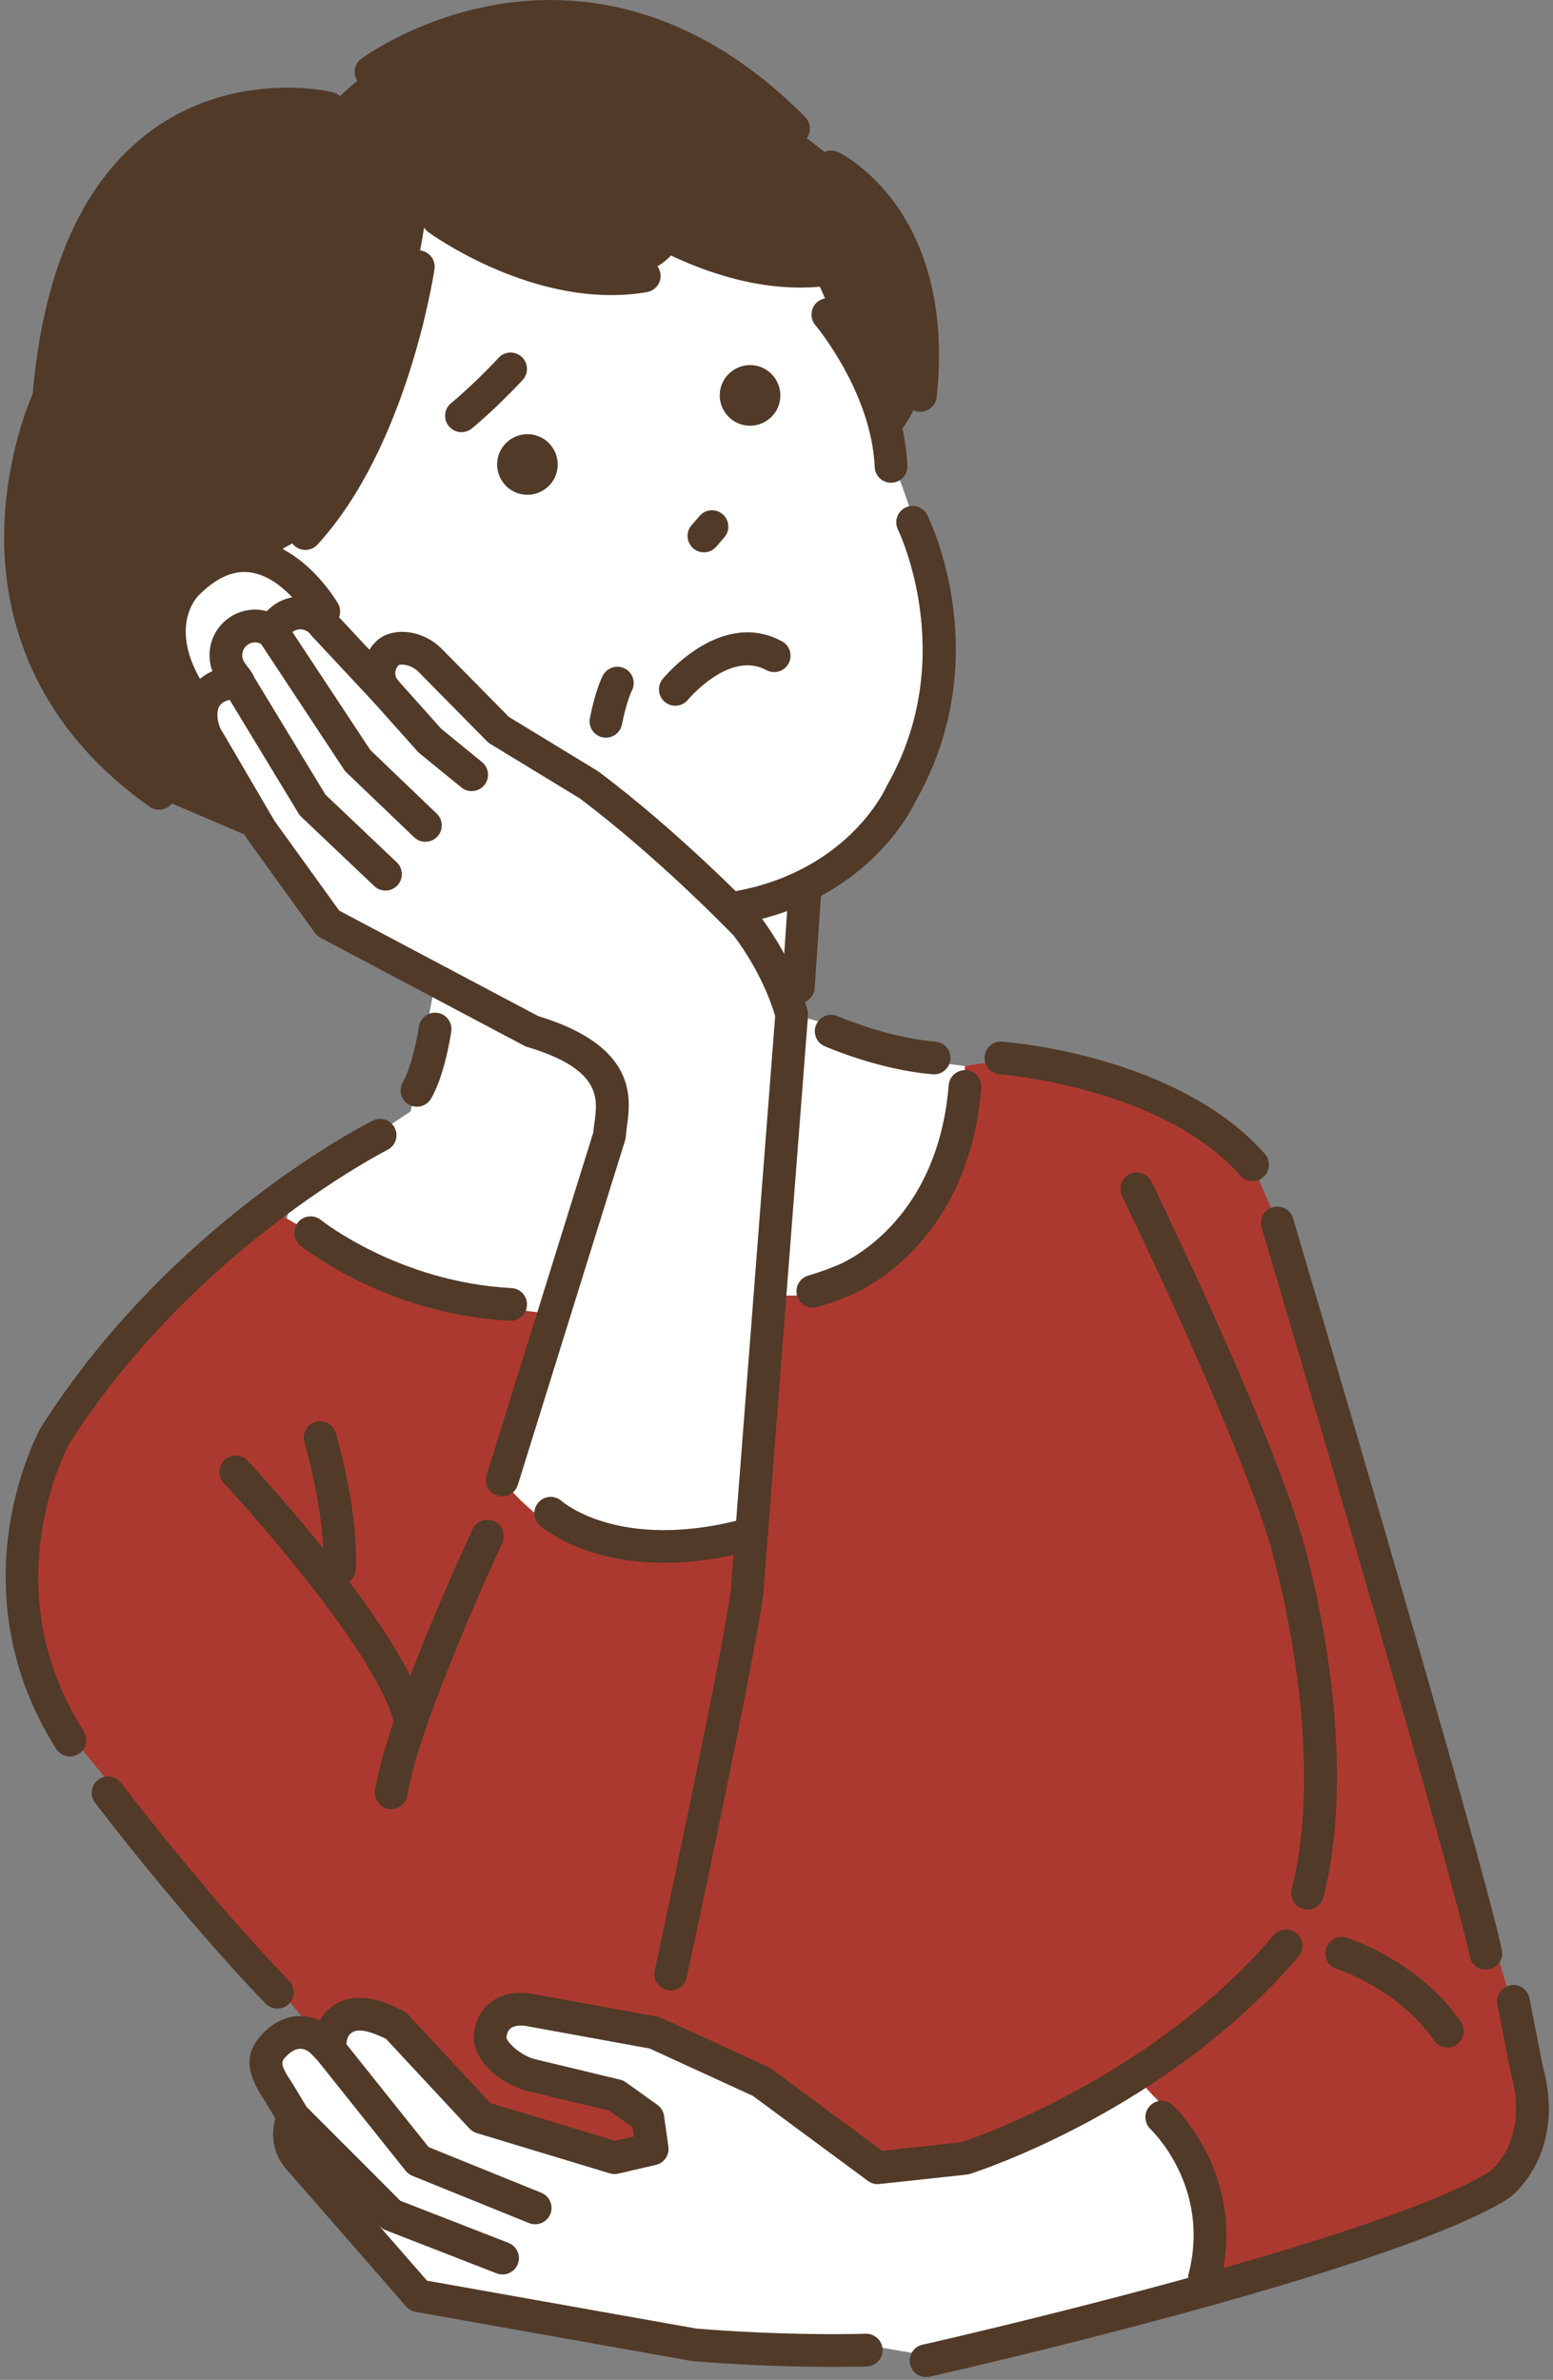 <svg width="188" height="288" viewBox="0 0 188 288" fill="none" xmlns="http://www.w3.org/2000/svg">
<rect x="0" y="0" width="188" height="288" fill="#808080" stroke="none"/>
<g clip-path="url(#clip0_516_7676)">
<path d="M54.398 109.966L49.718 134.491L35.596 143.874L32.18 157.852L53.028 168.629L94.632 173.978L121.166 143.487V129.421C121.166 129.421 103.786 128.341 100.216 123.893L97.049 123.057L98.398 99.889L83.561 98.805L54.397 109.966H54.398Z" fill="white"/>
<path d="M28.537 89.055C28.537 89.055 12.762 76.872 27.127 67.654C27.127 67.654 28.204 67.403 34.415 67.654L31.174 36.178L47.365 20.193L70.486 15.564L95.838 25.11L100.216 36.875C100.216 36.875 107.353 46.099 107.609 54.842C107.609 54.842 122.861 88.29 105.236 101.455C105.236 101.455 86.855 118.018 67.412 107.567L38.758 93.756L28.537 89.055Z" fill="white"/>
<path d="M51.498 26.497C51.498 26.497 47.622 54.523 36.968 64.859L32.023 67.654C32.023 67.654 21.091 64.947 21.137 77.632L24.338 85.072L27.776 93.938L33.031 102.452L17.942 96.015C17.942 96.015 -11.01 73.854 5.897 48.197C5.897 48.197 2.506 10.373 39.794 13.08C39.794 13.08 51.599 -1.51 73.791 2.683C73.791 2.683 86.687 3.459 96.061 15.564C96.061 15.564 111.911 26.334 110.563 34.023C110.563 34.023 115.43 45.959 107.867 53.422C107.867 53.422 102.56 37.439 100.217 36.875L98.399 32.772C98.399 32.772 90.139 33.167 82.26 29.203C82.26 29.203 79.112 40.718 51.498 26.497Z" fill="#513A28"/>
<path d="M39.184 247.257C39.184 247.257 7.121 208.278 7.201 208.427C7.281 208.576 -2.461 195.575 7.201 171.435C7.201 171.435 26.173 149.697 32.18 145.925C32.18 145.925 59.627 163.684 76.185 157.785L91.657 156.264C91.657 156.264 108.806 162.043 116.302 135.362L116.819 129.01C116.819 129.01 133.397 125.487 146.419 136.391L151.634 140.952L154.631 147.997L183.686 244.647C183.686 244.647 194.373 268.293 164.486 271.523L144.898 277.425C144.898 277.425 153.242 267.527 140.005 253.858L136.401 251.753L119.21 260.718L73.791 267.192L56.351 262.331L39.185 247.257H39.184Z" fill="#AC392F"/>
<path d="M95.838 122.784C95.838 122.784 94.649 117.646 90.335 111.942C90.335 111.942 81.312 102.504 71.301 94.981L60.375 88.328L52.028 79.868C50.77 78.612 48.826 78.14 47.491 78.651C46.463 79.044 44.899 81.436 46.665 83.614L39.216 75.638C38.066 74.057 35.852 73.707 34.27 74.858C33.681 75.286 33.264 75.862 33.031 76.498C31.818 75.568 30.102 75.487 28.803 76.432C27.222 77.582 26.872 79.796 28.023 81.378L28.858 82.527C28.841 82.54 28.825 82.559 28.803 82.559C22.992 82.829 24.111 88.059 25.262 89.64L31.584 100.447L39.73 111.734L65.035 125.733C76.645 132.788 75.667 136.369 74.571 139.218L60.799 179.1C60.799 179.1 73.768 196.497 91.958 184.662L95.838 122.784Z" fill="white"/>
<path d="M137.614 251.555L116.819 261.908L104.597 261.114L92.146 251.913L79.251 246L64.37 243.288C61.994 242.775 59.752 243.56 59.344 246.209C59.027 248.27 62.129 250.65 64.505 251.166L74.603 253.596L78.428 256.328L78.953 260.055L74.397 261.116L58.278 256.237L47.935 245.122C45.253 243.762 42.766 243.035 41.008 244.714C40.093 245.587 39.915 246.859 39.923 248.03L39.184 247.257C37.504 245.497 35.228 245.547 33.469 247.227C31.71 248.907 31.704 250.148 33.741 253.204L35.553 256.208C34.686 257.839 34.909 259.907 36.255 261.317L50.657 277.822L84.068 283.764C95.838 284.708 104.594 284.402 104.861 284.402C104.937 284.402 105.019 284.187 105.106 283.823L113.735 285.306L145.816 275.617C153.5 266.423 137.613 251.555 137.613 251.555L137.614 251.555Z" fill="white"/>
<path d="M85.213 66.84C84.755 66.84 84.294 66.682 83.921 66.359C83.093 65.645 83 64.394 83.715 63.566L84.691 62.435C85.406 61.607 86.656 61.515 87.484 62.23C88.312 62.944 88.404 64.195 87.689 65.022L86.713 66.154C86.322 66.607 85.769 66.84 85.213 66.84Z" fill="#513A28"/>
<path d="M89.821 51.39C87.875 50.852 86.723 48.82 87.261 46.874C87.799 44.928 89.831 43.776 91.777 44.314C93.723 44.852 94.874 46.885 94.336 48.831C93.799 50.776 91.766 51.928 89.821 51.39Z" fill="#513A28"/>
<path d="M62.87 59.748C60.924 59.21 59.772 57.178 60.31 55.232C60.848 53.286 62.88 52.134 64.826 52.672C66.771 53.21 67.923 55.243 67.385 57.188C66.847 59.134 64.815 60.286 62.87 59.748Z" fill="#513A28"/>
<path d="M107.865 58.419C106.81 58.419 105.933 57.586 105.888 56.522C105.507 47.488 98.772 39.422 98.704 39.342C97.998 38.507 98.103 37.257 98.938 36.551C99.773 35.845 101.023 35.95 101.729 36.785C102.042 37.155 109.408 45.981 109.845 56.355C109.891 57.448 109.043 58.37 107.95 58.417C107.922 58.418 107.893 58.418 107.865 58.418V58.419Z" fill="#513A28"/>
<path d="M88.382 111.946C87.421 111.946 86.577 111.245 86.427 110.266C86.262 109.185 87.004 108.174 88.085 108.009C102.397 105.816 107.102 95.644 107.296 95.213C107.322 95.154 107.354 95.089 107.386 95.034C116.191 79.586 108.779 64.242 108.703 64.088C108.218 63.11 108.616 61.922 109.594 61.435C110.572 60.949 111.758 61.344 112.247 62.321C112.596 63.02 120.68 79.614 110.871 96.915C110.267 98.218 104.604 109.484 88.684 111.923C88.583 111.939 88.482 111.946 88.382 111.946Z" fill="#513A28"/>
<path d="M23.641 86.935C23.016 86.935 22.401 86.639 22.016 86.088C16.084 77.592 19.008 71.277 21.415 69.085C24.381 66.163 27.538 64.904 30.797 65.339C36.87 66.151 40.744 72.731 40.906 73.01C41.454 73.957 41.131 75.168 40.185 75.716C39.239 76.263 38.03 75.942 37.481 74.999C37.451 74.947 34.4 69.807 30.26 69.263C28.273 69.001 26.222 69.9 24.167 71.932C24.143 71.956 24.119 71.979 24.094 72.001C23.938 72.149 19.888 76.122 25.263 83.82C25.889 84.717 25.67 85.952 24.773 86.578C24.428 86.819 24.033 86.935 23.641 86.935Z" fill="#513A28"/>
<path d="M81.749 85.406C81.307 85.406 80.863 85.259 80.495 84.957C79.651 84.265 79.525 83.021 80.215 82.176C80.502 81.824 87.323 73.617 94.666 77.614C95.627 78.137 95.982 79.34 95.459 80.3C94.936 81.261 93.734 81.615 92.773 81.093C88.314 78.665 83.33 84.623 83.28 84.683C82.888 85.159 82.321 85.406 81.749 85.406Z" fill="#513A28"/>
<path d="M73.351 89.267C73.222 89.267 73.091 89.255 72.959 89.228C71.887 89.013 71.192 87.969 71.408 86.896C72.114 83.386 72.912 81.872 73.001 81.711C73.528 80.753 74.732 80.404 75.69 80.932C76.642 81.456 76.992 82.648 76.48 83.602C76.449 83.664 75.856 84.864 75.29 87.677C75.101 88.618 74.275 89.267 73.351 89.267Z" fill="#513A28"/>
<path d="M55.865 52.299C55.294 52.299 54.727 52.053 54.335 51.577C53.64 50.733 53.761 49.485 54.605 48.79C57.398 46.49 60.332 43.33 60.362 43.298C61.105 42.496 62.357 42.448 63.16 43.191C63.962 43.934 64.011 45.186 63.268 45.989C63.141 46.126 60.126 49.374 57.123 51.847C56.754 52.151 56.308 52.299 55.865 52.299Z" fill="#513A28"/>
<path d="M90.429 194.738C90.378 194.738 90.326 194.736 90.274 194.732C89.184 194.648 88.368 193.695 88.452 192.605L93.838 122.965C93.537 121.896 92.217 117.745 88.826 113.228C87.924 112.295 79.431 103.58 70.189 96.621L59.346 90.019C59.207 89.935 59.08 89.834 58.966 89.719L50.618 81.259C49.935 80.576 48.864 80.306 48.275 80.475C48.158 80.583 47.915 80.902 47.857 81.316C47.807 81.68 47.917 82.013 48.203 82.366C48.875 83.195 48.77 84.406 47.965 85.107C47.161 85.808 45.946 85.745 45.218 84.965L37.769 76.99C37.714 76.93 37.662 76.868 37.615 76.803C37.108 76.107 36.13 75.953 35.434 76.459C35.184 76.641 34.996 76.89 34.89 77.18C34.672 77.771 34.187 78.224 33.583 78.399C32.978 78.575 32.326 78.452 31.826 78.069C31.27 77.643 30.523 77.628 29.967 78.033C29.631 78.278 29.409 78.639 29.344 79.051C29.279 79.463 29.378 79.875 29.624 80.213L30.46 81.362C30.774 81.793 30.9 82.332 30.811 82.858C30.728 83.35 30.461 83.792 30.067 84.096C29.635 84.436 29.19 84.525 28.89 84.538C27.606 84.597 26.801 84.944 26.501 85.567C26.068 86.468 26.49 87.962 26.863 88.476C26.902 88.529 26.938 88.584 26.971 88.64L33.245 99.365L41.065 110.201L65.124 122.95C77.222 126.634 76.358 132.947 75.891 136.347C75.834 136.769 75.779 137.167 75.77 137.449C75.764 137.626 75.734 137.802 75.681 137.971L62.689 179.689C62.364 180.734 61.254 181.316 60.21 180.991C59.166 180.666 58.583 179.556 58.908 178.512L71.827 137.029C71.855 136.635 71.91 136.231 71.968 135.81C72.359 132.95 72.847 129.391 63.8 126.687C63.676 126.65 63.555 126.601 63.44 126.54L38.802 113.485C38.534 113.342 38.301 113.14 38.124 112.894L29.978 101.606C29.941 101.555 29.906 101.502 29.875 101.447L23.595 90.713C22.666 89.363 21.706 86.403 22.931 83.853C23.373 82.933 24.192 81.882 25.71 81.222C25.381 80.343 25.282 79.388 25.432 78.435C25.662 76.978 26.446 75.698 27.638 74.831C29.024 73.823 30.733 73.537 32.305 73.966C32.547 73.706 32.814 73.469 33.105 73.257C35.531 71.493 38.925 71.997 40.737 74.367L44.719 78.63C45.251 77.778 45.99 77.106 46.783 76.802C48.901 75.992 51.634 76.677 53.427 78.468L61.613 86.764L72.331 93.29C72.386 93.323 72.44 93.36 72.491 93.398C82.516 100.932 91.393 110.184 91.766 110.574C91.819 110.629 91.868 110.687 91.914 110.748C96.431 116.72 97.715 122.111 97.767 122.338C97.813 122.534 97.828 122.736 97.812 122.937L92.401 192.911C92.321 193.949 91.453 194.739 90.429 194.739V194.738ZM28.712 80.581C28.708 80.581 28.705 80.582 28.701 80.582C28.705 80.582 28.708 80.582 28.712 80.581Z" fill="#513A28"/>
<path d="M51.498 101.869C51.005 101.869 50.512 101.686 50.129 101.319L41.932 93.474C41.825 93.371 41.73 93.258 41.649 93.135L31.379 77.59C30.776 76.677 31.027 75.449 31.939 74.846C32.851 74.243 34.08 74.494 34.683 75.407L44.83 90.766L52.867 98.459C53.657 99.215 53.684 100.468 52.928 101.258C52.539 101.665 52.019 101.869 51.498 101.869Z" fill="#513A28"/>
<path d="M46.665 107.771C46.176 107.771 45.686 107.591 45.303 107.228L36.475 98.855C36.347 98.733 36.236 98.595 36.144 98.445L26.844 83.111C26.276 82.176 26.575 80.959 27.51 80.391C28.445 79.824 29.663 80.122 30.23 81.057L39.393 96.163L48.028 104.354C48.821 105.106 48.855 106.36 48.102 107.153C47.713 107.564 47.189 107.77 46.665 107.77L46.665 107.771Z" fill="#513A28"/>
<path d="M57.098 95.737C56.658 95.737 56.215 95.591 55.848 95.291L50.791 91.169C50.71 91.103 50.635 91.031 50.566 90.953L45.188 84.933C44.46 84.117 44.531 82.866 45.346 82.137C46.162 81.409 47.413 81.48 48.142 82.295L53.415 88.198L58.35 92.222C59.197 92.914 59.324 94.161 58.633 95.008C58.242 95.488 57.672 95.737 57.097 95.737L57.098 95.737Z" fill="#513A28"/>
<path d="M36.968 66.553C36.49 66.553 36.011 66.382 35.63 66.033C34.824 65.295 34.77 64.042 35.508 63.236C45.532 52.294 48.65 32.184 48.681 31.982C48.843 30.901 49.851 30.155 50.932 30.318C52.014 30.48 52.759 31.487 52.597 32.569C52.467 33.441 49.278 54.068 38.428 65.911C38.038 66.337 37.503 66.553 36.968 66.553Z" fill="#513A28"/>
<path d="M73.993 35.713C62.477 35.713 52.34 28.445 51.863 28.099C50.979 27.455 50.784 26.217 51.427 25.332C52.07 24.448 53.308 24.253 54.191 24.895C54.31 24.98 66.138 33.432 77.653 31.447C78.73 31.262 79.755 31.984 79.941 33.062C80.127 34.14 79.403 35.164 78.326 35.35C76.871 35.6 75.42 35.713 73.993 35.713Z" fill="#513A28"/>
<path d="M96.869 34.802C85.353 34.802 75.216 27.535 74.739 27.188C73.854 26.544 73.659 25.306 74.303 24.422C74.946 23.538 76.184 23.342 77.068 23.985C77.217 24.093 89.03 32.518 100.529 30.537C101.606 30.352 102.631 31.074 102.816 32.152C103.002 33.23 102.279 34.254 101.201 34.44C99.747 34.69 98.296 34.802 96.869 34.802Z" fill="#513A28"/>
<path d="M19.254 97.995C18.858 97.995 18.459 97.877 18.111 97.63C3.511 87.29 0.475 74.151 0.5 64.95C0.523 56.12 3.258 49.286 3.952 47.693C5.275 32.465 10.15 21.708 18.443 15.715C28.515 8.438 39.782 11.041 40.257 11.155C41.32 11.411 41.974 12.481 41.718 13.544C41.462 14.606 40.396 15.261 39.333 15.006C39.163 14.967 29.255 12.756 20.718 18.957C13.37 24.294 9.048 34.187 7.87 48.36C7.85 48.596 7.789 48.827 7.688 49.041C7.657 49.108 4.45 56.058 4.46 65.107C4.474 77.062 9.837 86.917 20.4 94.398C21.293 95.03 21.504 96.266 20.872 97.159C20.486 97.703 19.875 97.994 19.254 97.994V97.995Z" fill="#513A28"/>
<path d="M96.061 17.544C95.55 17.544 95.04 17.348 94.652 16.956C84.568 6.751 73.369 2.514 61.369 4.363C52.328 5.756 46.152 10.257 46.091 10.303C45.212 10.951 43.973 10.768 43.322 9.89C42.672 9.013 42.853 7.775 43.729 7.123C44.006 6.917 50.628 2.057 60.585 0.477C69.794 -0.984 83.667 0.206 97.469 14.172C98.238 14.95 98.23 16.204 97.453 16.973C97.067 17.354 96.564 17.544 96.061 17.544Z" fill="#513A28"/>
<path d="M111.423 49.833C111.353 49.833 111.282 49.829 111.21 49.821C110.123 49.705 109.335 48.729 109.451 47.642C111.542 28.061 100.23 22.211 99.748 21.972C98.772 21.488 98.366 20.304 98.844 19.326C99.323 18.347 100.497 17.937 101.477 18.409C102.062 18.691 115.79 25.578 113.389 48.063C113.281 49.078 112.422 49.833 111.423 49.833H111.423Z" fill="#513A28"/>
<path d="M96.648 121.425C96.603 121.425 96.558 121.423 96.512 121.42C95.421 121.346 94.596 120.401 94.67 119.31L95.477 107.433C95.552 106.342 96.496 105.521 97.587 105.592C98.678 105.666 99.503 106.61 99.429 107.701L98.621 119.578C98.551 120.624 97.68 121.424 96.648 121.424L96.648 121.425Z" fill="#513A28"/>
<path d="M50.473 133.932C50.136 133.932 49.794 133.845 49.481 133.664C48.535 133.115 48.213 131.904 48.762 130.957C49.818 129.137 50.529 125.492 50.714 124.241C50.874 123.16 51.88 122.413 52.962 122.572C54.044 122.732 54.791 123.739 54.632 124.821C54.552 125.358 53.809 130.15 52.187 132.945C51.82 133.578 51.156 133.931 50.472 133.931L50.473 133.932Z" fill="#513A28"/>
<path d="M8.47 212.555C7.814 212.555 7.173 212.23 6.796 211.635C0.312 201.418 0.14 191.412 1.138 184.817C2.218 177.681 4.824 172.967 4.935 172.77C4.952 172.737 4.972 172.706 4.991 172.675C20.635 148.071 44.138 136.108 45.13 135.611C46.108 135.122 47.298 135.517 47.787 136.495C48.277 137.473 47.881 138.663 46.904 139.152C46.62 139.295 23.389 151.161 8.369 174.743C8.131 175.189 5.935 179.421 5.031 185.56C3.771 194.126 5.489 202.185 10.14 209.513C10.726 210.437 10.453 211.66 9.529 212.246C9.2 212.455 8.832 212.555 8.47 212.555Z" fill="#513A28"/>
<path d="M81.195 240.885C81.057 240.885 80.917 240.87 80.777 240.84C79.707 240.61 79.027 239.557 79.257 238.488C80.561 232.422 87.133 201.698 88.468 192.474C88.624 191.392 89.627 190.64 90.711 190.798C91.793 190.954 92.544 191.959 92.387 193.041C91.069 202.157 84.968 230.768 83.129 239.321C82.93 240.25 82.108 240.885 81.195 240.885Z" fill="#513A28"/>
<path d="M33.578 243.073C33.059 243.073 32.54 242.87 32.152 242.467C21.82 231.738 11.606 218.285 11.504 218.15C10.843 217.279 11.015 216.037 11.887 215.377C12.758 214.716 14 214.888 14.66 215.759C14.761 215.892 24.839 229.163 35.004 239.72C35.763 240.508 35.739 241.761 34.951 242.52C34.567 242.89 34.072 243.073 33.578 243.073Z" fill="#513A28"/>
<path d="M47.367 218.935C47.268 218.935 47.167 218.928 47.065 218.912C45.984 218.747 45.242 217.736 45.407 216.655C46.821 207.416 56.788 185.968 57.212 185.059C57.674 184.068 58.853 183.64 59.843 184.101C60.835 184.563 61.264 185.742 60.801 186.733C60.7 186.95 50.65 208.573 49.322 217.254C49.172 218.234 48.328 218.936 47.367 218.936L47.367 218.935Z" fill="#513A28"/>
<path d="M49.716 210.408C48.797 210.408 47.974 209.765 47.779 208.831C46.194 201.216 32.307 185.063 27.09 179.482C26.343 178.683 26.386 177.43 27.184 176.683C27.983 175.936 29.236 175.978 29.983 176.777C30.78 177.63 49.521 197.767 51.656 208.024C51.879 209.095 51.192 210.143 50.121 210.366C49.985 210.395 49.849 210.408 49.716 210.408V210.408Z" fill="#513A28"/>
<path d="M41.083 191.824C41.042 191.824 41 191.823 40.958 191.82C39.866 191.752 39.037 190.812 39.105 189.72C39.489 183.597 36.885 174.625 36.858 174.535C36.55 173.485 37.152 172.385 38.201 172.078C39.25 171.77 40.351 172.372 40.658 173.421C40.774 173.815 43.484 183.158 43.057 189.968C42.991 191.017 42.12 191.824 41.083 191.824Z" fill="#513A28"/>
<path d="M98.398 158.245C97.553 158.245 96.77 157.699 96.507 156.849C96.184 155.804 96.769 154.695 97.814 154.372C99.486 153.856 99.654 153.8 101.378 153.111C101.89 152.91 113.477 148.174 114.846 131.323C114.934 130.233 115.888 129.421 116.98 129.51C118.07 129.599 118.881 130.554 118.793 131.644C117.215 151.072 103.409 156.573 102.821 156.798C101.078 157.496 100.789 157.598 98.984 158.156C98.789 158.216 98.592 158.245 98.399 158.245H98.398Z" fill="#513A28"/>
<path d="M61.816 159.832C61.782 159.832 61.747 159.832 61.712 159.83C46.789 159.059 36.772 151.054 36.353 150.714C35.504 150.024 35.375 148.777 36.064 147.928C36.753 147.08 37.999 146.95 38.848 147.638C38.976 147.741 48.357 155.175 61.917 155.874C63.009 155.931 63.848 156.862 63.792 157.954C63.738 159.012 62.863 159.832 61.816 159.832Z" fill="#513A28"/>
<path d="M113.083 130.01C113.029 130.01 112.976 130.008 112.923 130.004C106.432 129.484 100.087 126.719 99.82 126.602C98.82 126.161 98.365 124.993 98.806 123.992C99.246 122.991 100.413 122.536 101.415 122.976C101.474 123.002 107.43 125.591 113.238 126.056C114.328 126.143 115.142 127.097 115.054 128.188C114.971 129.224 114.104 130.01 113.083 130.01Z" fill="#513A28"/>
<path d="M158.294 231.098C158.134 231.098 157.972 231.078 157.81 231.037C156.749 230.771 156.105 229.695 156.372 228.634C160.841 210.851 153.872 187.302 153.801 187.066C149.652 173.134 135.972 145.024 135.834 144.742C135.355 143.759 135.763 142.573 136.746 142.094C137.729 141.614 138.914 142.022 139.394 143.005C139.961 144.17 153.355 171.69 157.595 185.93C157.896 186.928 164.951 210.743 160.213 229.599C159.987 230.498 159.18 231.097 158.294 231.097V231.098Z" fill="#513A28"/>
<path d="M151.635 142.932C151.086 142.932 150.54 142.705 150.149 142.261C140.711 131.558 121.218 130.019 121.022 130.004C119.932 129.925 119.112 128.976 119.192 127.885C119.272 126.795 120.221 125.975 121.311 126.055C122.176 126.118 142.624 127.739 153.119 139.642C153.842 140.462 153.764 141.713 152.944 142.436C152.567 142.768 152.1 142.932 151.635 142.932Z" fill="#513A28"/>
<path d="M179.87 238.361C178.956 238.361 178.135 237.724 177.936 236.794C175.396 224.927 152.959 149.323 152.732 148.56C152.421 147.512 153.019 146.409 154.067 146.098C155.115 145.787 156.218 146.384 156.529 147.433C157.455 150.552 179.236 223.948 181.808 235.966C182.037 237.035 181.356 238.087 180.286 238.317C180.146 238.346 180.007 238.361 179.87 238.361Z" fill="#513A28"/>
<path d="M100.912 286.429C96.954 286.429 90.952 286.303 83.91 285.738C83.847 285.733 83.784 285.725 83.722 285.713L50.31 279.771C49.865 279.692 49.462 279.463 49.165 279.123L34.789 262.649C33.191 260.949 32.666 258.551 33.344 256.38L32.069 254.264C29.951 251.076 29.224 248.544 32.103 245.795C33.329 244.623 34.839 243.976 36.352 243.972H36.365C37.173 243.972 37.967 244.154 38.708 244.501C38.941 244.076 39.245 243.66 39.641 243.282C42.777 240.286 47.175 242.516 48.831 243.356C49.038 243.461 49.226 243.603 49.385 243.773L59.364 254.497L74.464 259.068L76.74 258.537L76.586 257.445L73.766 255.431L64.063 253.096C60.912 252.402 56.859 249.341 57.388 245.908C57.637 244.287 58.413 242.987 59.631 242.149C60.985 241.217 62.804 240.932 64.755 241.346L79.606 244.052C79.768 244.082 79.926 244.132 80.076 244.201L92.971 250.113C93.095 250.17 93.213 250.24 93.323 250.321L106.8 260.28L116.398 259.242C118.551 258.519 139.778 251.074 154.191 234.197C154.901 233.366 156.152 233.267 156.983 233.977C157.815 234.688 157.913 235.937 157.203 236.769C141.324 255.361 118.384 262.77 117.415 263.076C117.29 263.116 117.162 263.143 117.031 263.157L106.457 264.3C105.962 264.353 105.467 264.219 105.067 263.924L91.134 253.628L78.651 247.904L64.014 245.237C63.993 245.233 63.972 245.229 63.951 245.224C63.092 245.038 62.316 245.108 61.876 245.411C61.763 245.488 61.422 245.723 61.301 246.51C61.276 247.109 63.08 248.831 64.926 249.231C64.94 249.234 64.954 249.238 64.969 249.241L75.066 251.67C75.314 251.73 75.547 251.836 75.754 251.984L79.578 254.716C80.02 255.032 80.312 255.514 80.388 256.051L80.914 259.778C81.057 260.793 80.401 261.75 79.402 261.983L74.846 263.044C74.508 263.123 74.155 263.111 73.823 263.011L57.704 258.132C57.369 258.03 57.067 257.842 56.828 257.586L46.73 246.734C43.823 245.315 42.875 245.669 42.376 246.146C42.051 246.456 41.897 247.068 41.903 248.017C41.909 248.829 41.418 249.562 40.666 249.866C39.914 250.17 39.051 249.984 38.491 249.398L37.752 248.624C37.314 248.165 36.847 247.932 36.365 247.932H36.361C35.861 247.933 35.334 248.185 34.837 248.659C33.975 249.482 33.771 249.677 35.389 252.105C35.406 252.13 35.422 252.155 35.437 252.181L37.249 255.186C37.608 255.782 37.629 256.523 37.301 257.138C36.81 258.063 36.965 259.193 37.687 259.949C37.707 259.971 37.727 259.992 37.747 260.015L51.69 275.994L84.321 281.798C94.083 282.576 101.78 282.497 104.641 282.426C104.764 282.423 104.837 282.421 104.861 282.421C105.954 282.421 106.841 283.308 106.841 284.402C106.841 285.495 105.962 286.374 104.875 286.382L104.739 286.385C103.873 286.406 102.571 286.429 100.912 286.429H100.912Z" fill="#513A28"/>
<path d="M64.784 269.173C64.536 269.173 64.284 269.126 64.041 269.028L49.913 263.305C49.598 263.177 49.322 262.971 49.11 262.706L38.376 249.267C37.694 248.412 37.833 247.166 38.687 246.484C39.542 245.801 40.788 245.941 41.47 246.795L51.881 259.829L65.528 265.357C66.541 265.768 67.031 266.922 66.62 267.936C66.308 268.706 65.567 269.173 64.784 269.173L64.784 269.173Z" fill="#513A28"/>
<path d="M60.836 275.246C60.597 275.246 60.355 275.203 60.119 275.111L46.647 269.872C46.391 269.772 46.159 269.62 45.964 269.426L34.153 257.608C33.379 256.834 33.38 255.58 34.153 254.808C34.927 254.035 36.181 254.035 36.954 254.808L48.471 266.332L61.554 271.42C62.574 271.816 63.078 272.964 62.682 273.983C62.377 274.767 61.629 275.246 60.836 275.246Z" fill="#513A28"/>
<path d="M145.818 277.597C145.655 277.597 145.49 277.577 145.325 277.535C144.266 277.264 143.627 276.185 143.898 275.125C146.55 264.768 139.566 257.929 139.267 257.643C138.48 256.888 138.448 255.636 139.2 254.845C139.952 254.055 141.199 254.02 141.992 254.769C142.361 255.117 150.978 263.442 147.735 276.108C147.506 277.002 146.701 277.597 145.818 277.597Z" fill="#513A28"/>
<path d="M112.102 287.659C111.197 287.659 110.38 287.034 110.172 286.114C109.932 285.047 110.602 283.987 111.669 283.747C112.217 283.624 166.426 271.358 180.374 262.781C180.885 262.365 185.094 258.646 182.901 250.905C182.886 250.852 182.873 250.799 182.863 250.745L181.262 242.572C181.052 241.498 181.751 240.458 182.825 240.248C183.898 240.038 184.938 240.737 185.148 241.81L186.734 249.906C189.735 260.646 182.972 265.788 182.682 266.003C182.639 266.034 182.595 266.064 182.551 266.091C168.177 275.021 114.804 287.101 112.539 287.611C112.392 287.644 112.246 287.659 112.102 287.659H112.102Z" fill="#513A28"/>
<path d="M175.219 247.783C174.586 247.783 173.964 247.481 173.581 246.918C169.342 240.701 161.895 238.293 161.82 238.27C160.778 237.941 160.198 236.831 160.525 235.788C160.851 234.746 161.959 234.165 163.001 234.49C163.359 234.601 171.819 237.304 176.853 244.687C177.469 245.591 177.236 246.822 176.332 247.439C175.991 247.671 175.603 247.783 175.219 247.783Z" fill="#513A28"/>
<path d="M80.411 189.122C70.512 189.122 65.603 184.83 65.343 184.595C64.53 183.863 64.465 182.611 65.197 181.799C65.926 180.99 67.171 180.921 67.984 181.645C68.288 181.909 75.027 187.577 89.403 183.975C90.464 183.708 91.539 184.354 91.805 185.414C92.07 186.475 91.426 187.551 90.365 187.816C86.617 188.756 83.301 189.121 80.411 189.121L80.411 189.122Z" fill="#513A28"/>
</g>
<defs>
<clipPath id="clip0_516_7676">
<rect width="187" height="287.659" fill="white" transform="translate(0.5)"/>
</clipPath>
</defs>
</svg>
